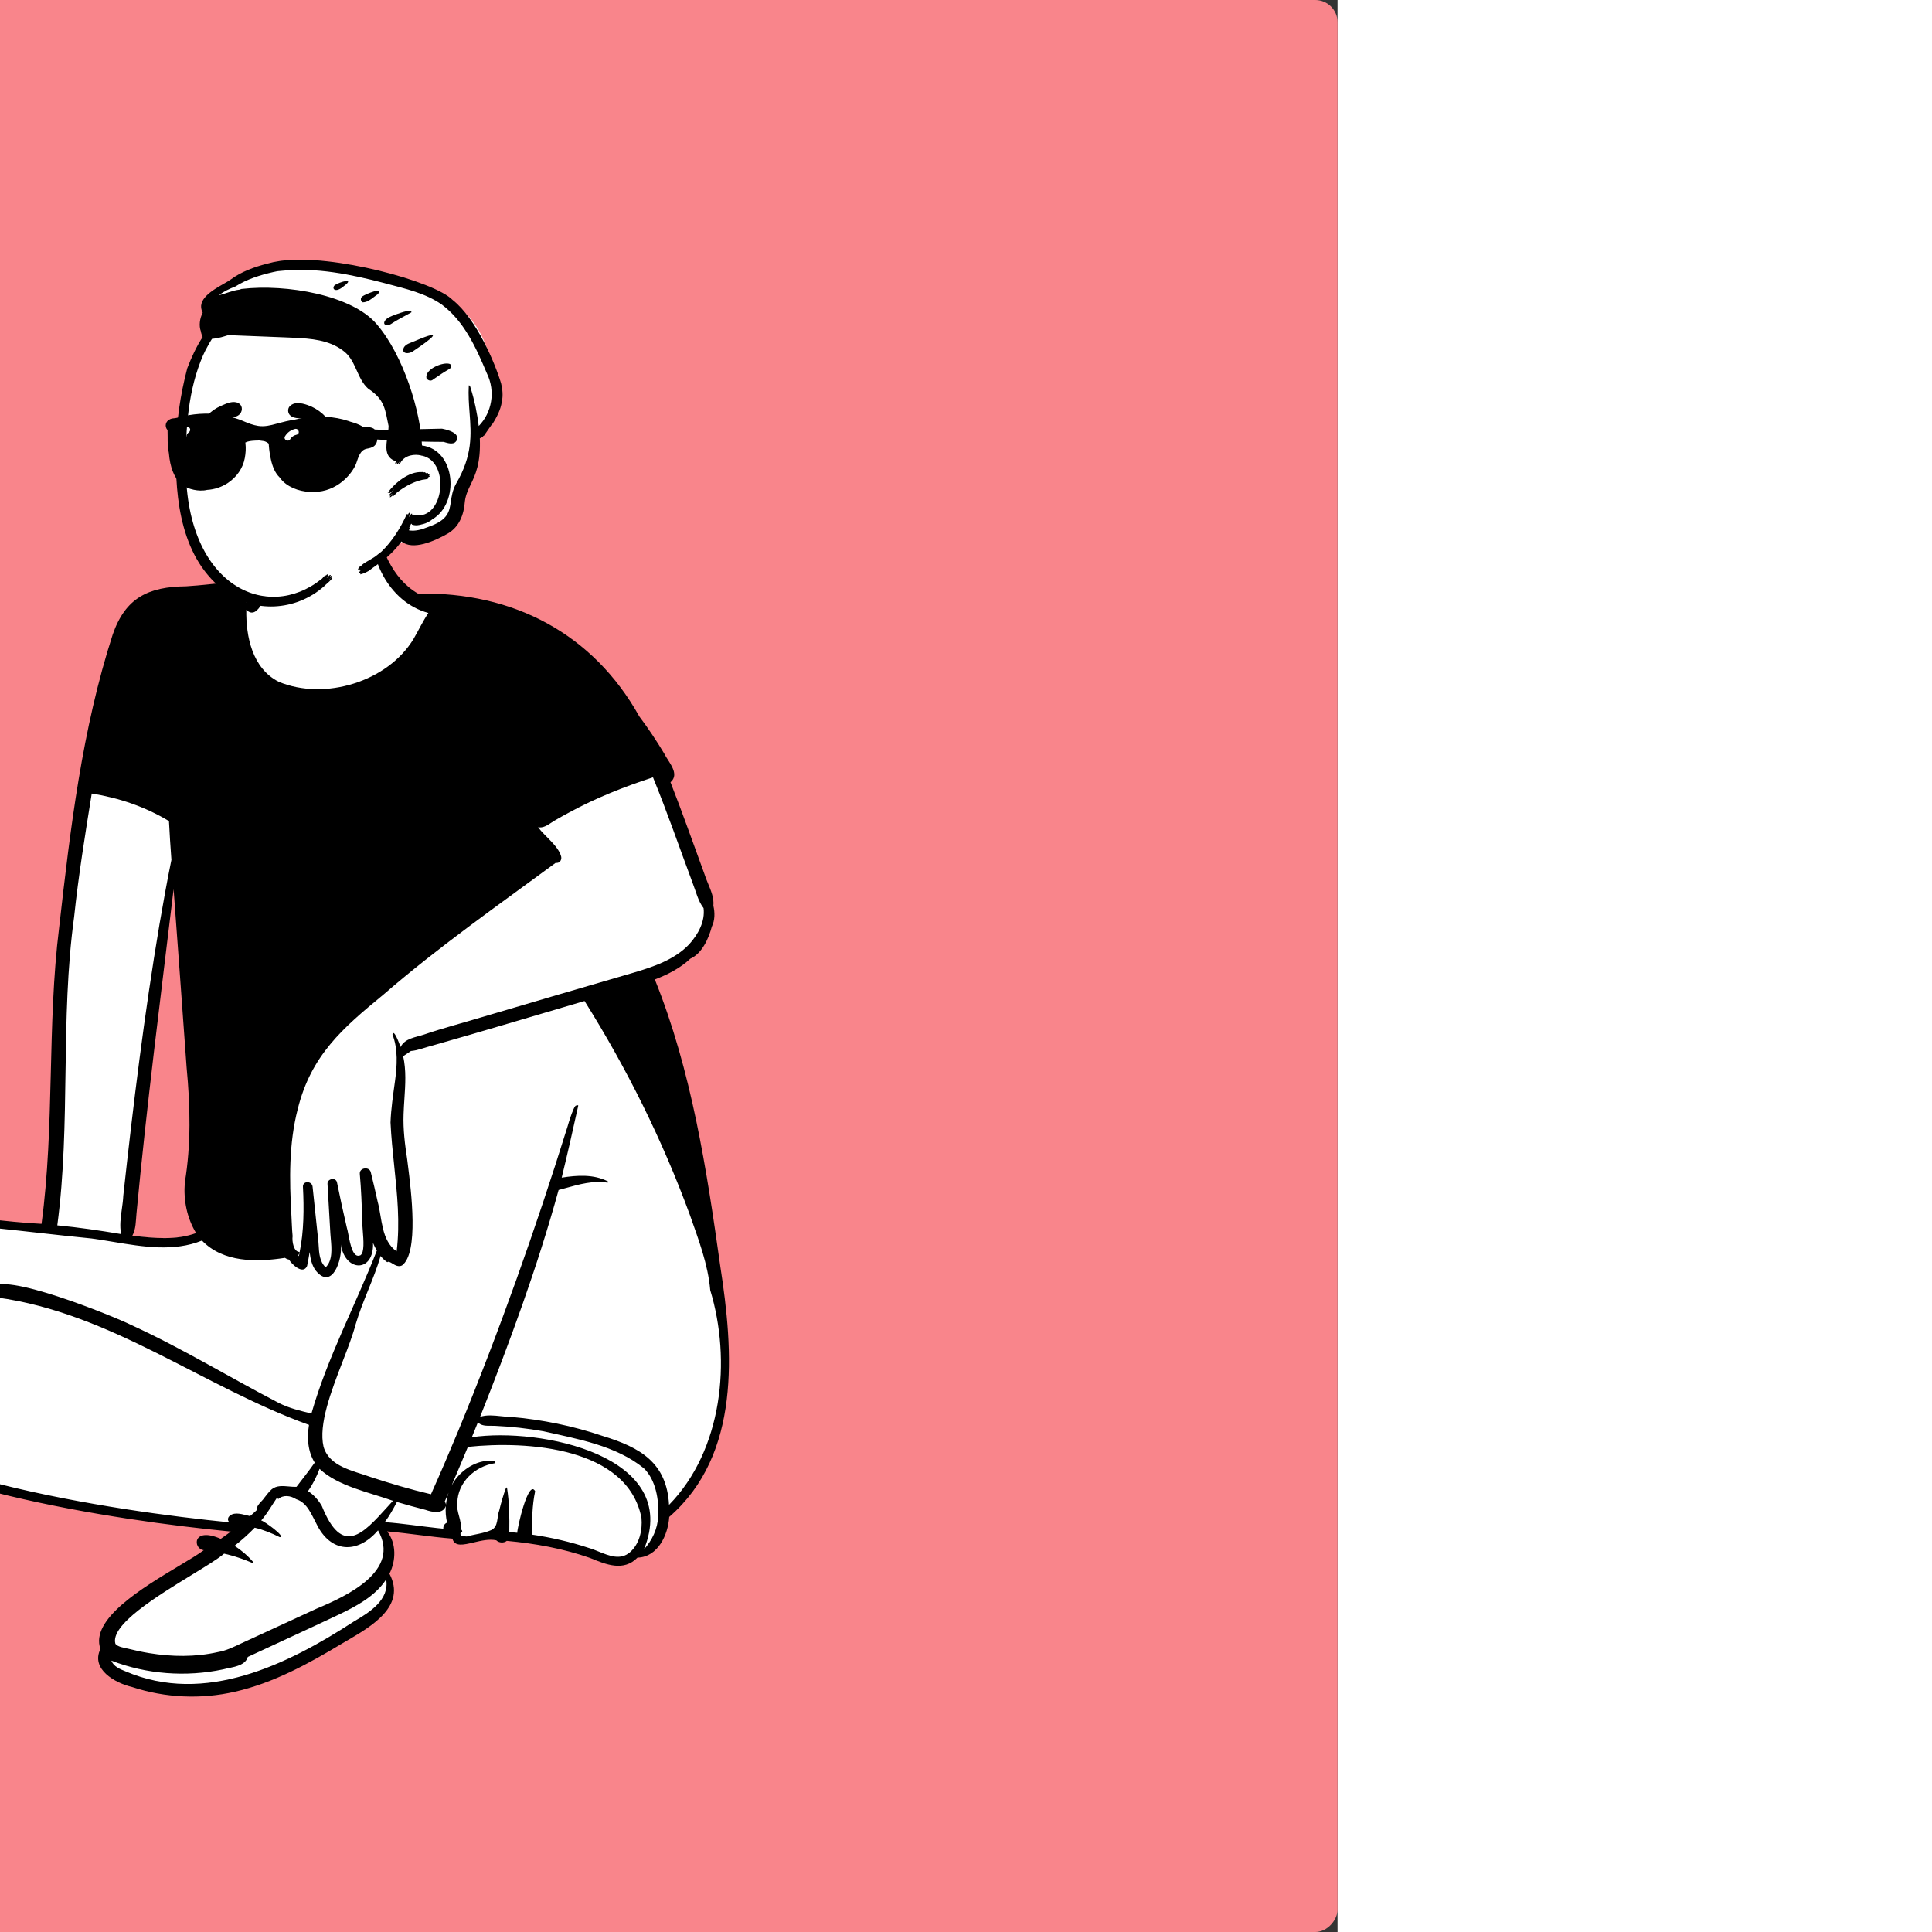 <?xml version="1.0" standalone="no"?>
<svg viewBox="-900 -300 2600 2600" style="width: 585px; height: 585px; justify-content: center; align-self: center; transform: scale(-1, 1);" xmlns="http://www.w3.org/2000/svg"><rect x="-900" y="-300" width="2600" height="2600" fill="#333333" stroke="none"/><rect x="-900" y="-300" width="100%" height="100%" fill="#f9858b" rx="30"></rect><g transform="rotate(1 580.468 1016.495)"><g transform="translate(-172 456)"><path d="M667.834 1592.07C684.941 1595.67 702.504 1597.49 720.033 1597.49C748.379 1597.49 776.183 1592.81 802.671 1583.59L802.926 1583.5L803.187 1583.43C818.41 1579.6 836.335 1570.2 842.065 1557.81C844.741 1552.02 844.464 1546.12 841.221 1539.77L840.099 1537.57L840.891 1535.23C852.961 1499.72 782.781 1459.29 736.342 1432.53C722.147 1424.35 709.889 1417.29 701.673 1411.43L689.373 1402.66L704.437 1400.78C707.274 1400.42 708.618 1397.62 708.497 1395.73C708.312 1392.85 704.95 1392.24 702.163 1392.24C699.022 1392.24 693.433 1393.09 684.633 1397.12L681.547 1398.54L678.73 1396.66C674.363 1393.73 669.82 1390.56 664.841 1386.96L652.539 1378.07L667.695 1376.33C728.932 1369.29 848.992 1353 965.062 1323.03C1091.29 1290.44 1179.9 1250.67 1228.45 1204.8L1228.59 1204.67C1267 1170.71 1292.26 1117.91 1292.95 1070.14C1293.44 1036.34 1281.56 1007.05 1258.61 985.415C1225.68 961.591 1181.04 950.007 1122.17 950.007C1080.07 950.007 1036.51 955.609 994.391 961.027C966.669 964.593 940.484 967.962 916.253 969.525L910.747 969.881L909.928 964.506C899.559 896.507 896.631 826.945 893.798 759.674C891.115 695.941 888.341 630.037 879.22 565.75C863.14 442.82 844.91 303.483 800.568 174.123C792.301 151.555 781.368 136.747 766.163 127.52C752.042 118.95 733.644 114.959 708.265 114.959C707.618 114.959 706.176 114.968 706.176 114.968L706.033 114.962C695.591 114.553 684.803 113.632 674.371 112.741C660.525 111.56 646.209 110.338 632.826 110.338C631.191 110.338 629.57 110.356 627.908 110.394C622.144 110.487 617.602 111.311 614.019 112.912L608.479 115.388L606.043 109.895C603.675 104.555 601.557 98.824 599.749 92.86L599.496 92.026L599.501 89.927L599.501 89.881C599.52 82.372 599.54 74.609 598.924 67.116C596.859 42.021 588.527 24.565 573.451 13.751C560.475 4.444 542.716 0.077 517.561 0.005L514.736 0C495.061 0 474.732 0.96 461.341 12.421C454.283 18.463 450.024 28.159 449.657 39.025C449.512 43.315 449.935 47.737 450.321 51.109L450.46 52.321L450.1 53.487C438.831 90.078 421.66 114.897 397.606 129.362L396.16 130.231L393.544 130.227C265.203 130.227 162.696 189.665 104.907 297.593L104.722 297.94L104.49 298.26C93.228 313.866 82.396 330.631 72.289 348.095C70.949 350.926 69.187 353.799 67.324 356.835C59.439 369.69 57.613 375.066 63.081 379.634L66.284 382.308L64.83 386.189C54.199 414.566 44.22 443.737 34.568 471.947C30.266 484.521 25.819 497.521 21.367 510.295C20.072 514.764 18.3 519.252 16.585 523.594L16.584 523.597C12.831 533.1 9.287 542.075 10.355 550.66L10.478 551.65L10.266 552.625C8.288 561.668 9.051 570.492 12.358 576.836L12.644 577.384L12.808 577.979C14.855 585.353 22.793 609.934 39.001 616.593L39.987 616.998L40.77 617.715C52.079 628.044 67.183 636.516 86.946 643.618L92.643 645.665L90.505 651.256C44.747 770.863 26.746 896.973 9.487 1037.65C2.026 1091.93 -4.462 1155.56 3.988 1215.91C13.266 1282.16 38.8 1332.01 82.052 1368.31L83.944 1369.9L84.141 1372.34C85.709 1391.74 97.049 1420.68 121.867 1420.91L124.313 1420.93L126.047 1422.63C132.183 1428.66 138.883 1431.46 147.134 1431.46C158.421 1431.46 170.814 1426.11 182.801 1420.94L183.52 1420.63L183.67 1420.57C216.82 1408.3 253.763 1400.04 296.606 1395.34L299.065 1395.07L301.003 1396.58C301.644 1397.09 302.603 1397.37 303.637 1397.37C305.004 1397.37 306.342 1396.87 307.128 1396.07L308.357 1394.81L310.084 1394.41C313.052 1393.73 316.19 1393.4 319.679 1393.4C327.611 1393.4 335.837 1395.19 343.094 1396.77C348.941 1398.04 354.466 1399.25 358.577 1399.25C363.318 1399.25 363.993 1397.85 364.54 1395.56L365.522 1391.45L369.793 1391.03C385.161 1389.54 400.766 1387.32 415.855 1385.17C429.455 1383.23 443.517 1381.22 457.469 1379.74L471.306 1378.27L462.89 1389.19C452.876 1402.19 452.203 1423.03 461.254 1439.88L462.699 1442.57L461.316 1445.29C452.575 1462.49 454.961 1477.53 468.823 1492.62C481.459 1506.38 501.622 1517.66 517.824 1526.72C520.025 1527.95 522.169 1529.15 524.282 1530.35C565.666 1554.32 614.301 1580.83 667.834 1592.07ZM701.918 970.847C712.823 951.988 717.401 929.68 715.162 906.32C706.865 861.194 705.22 811.674 709.983 750.517C711.319 726.327 712.645 702.133 713.97 677.941C716.983 622.924 720.099 566.035 723.31 510.092L735.246 509.632C739.407 539.855 743.696 570.582 747.845 600.295C763.608 713.215 779.908 829.98 792.803 945.24C793.049 947.385 793.236 949.552 793.418 951.649C794.093 959.453 794.73 966.824 798.172 972.906L802.452 980.475L793.739 981.641C780.13 983.465 763.193 985.733 746.906 985.733C731.08 985.733 717.413 983.643 705.123 979.345L698.37 976.983L701.918 970.847Z" transform="translate(107 -77.003)" fill="#FFFFFF" fill-rule="evenodd" stroke="none"></path><path d="M999.584 931.858C1092.6 919.895 1198 906.339 1268.44 957.565C1335.93 1020.74 1300.31 1131.14 1238.57 1185.72C1126.19 1291.87 829.644 1340.97 674.365 1358.82C678.875 1362.08 683.435 1365.28 688.075 1368.38C726.465 1350.78 725.925 1381.42 711.165 1383.26C719.144 1388.95 731.354 1395.98 745.346 1404.04C794.679 1432.46 866.172 1473.65 852.554 1513.71C866.345 1540.73 833.885 1559.9 810.644 1565.75C766.415 1581.15 718.394 1584.08 672.554 1574.43C620.415 1563.49 572.804 1538.44 527.215 1512.04C525.161 1510.88 523.027 1509.68 520.837 1508.46C487.018 1489.54 439.657 1463.06 461.925 1419.25C452.615 1401.92 451.724 1378.27 464.085 1362.24C434.755 1365.35 405.715 1370.69 376.355 1373.54C373.664 1384.8 361.753 1382.2 347.772 1379.16C337.847 1377 326.878 1374.61 317.425 1376.79C313.835 1380.46 307.275 1380.98 303.245 1377.83C265.655 1381.96 227.825 1389.36 191.755 1402.72L191.18 1402.97C169.966 1412.12 146.812 1422.12 127.785 1403.43C100.064 1403.18 86.045 1373.06 84.135 1349.43C-14.305 1266.84 -6.196 1127.82 9.515 1013.53C25.545 882.899 43.554 749.554 90.865 625.912C73.125 619.539 56.115 611.078 42.665 598.794C26.814 592.283 17.255 571.637 12.995 556.29C8.505 547.681 8.415 537.092 10.375 528.138C9.12 518.076 13.09 508.028 16.968 498.21C18.69 493.851 20.394 489.538 21.615 485.288C36.075 443.808 49.755 402.082 65.175 360.928C54.835 352.291 61.938 340.713 68.163 330.566C69.976 327.612 71.713 324.779 72.925 322.176C82.905 304.917 93.795 287.956 105.575 271.633C165.775 159.221 272.314 100.858 400.455 101.144C435.644 79.985 449.775 37.776 457.525 0C470.064 48.572 440.185 112.353 386.955 127.424C394.595 138.367 400.545 150.494 407.445 161.891C443.144 218.925 528.335 243.393 589.965 216.521C625.234 197.835 633.144 154.838 631.865 118.835C615.755 136.004 601.885 92.121 599.554 80.97C596.335 65.406 596.965 49.183 602.885 34.319C603.295 33.284 604.675 33.481 604.795 34.565C606.715 51.636 610.515 68.578 617.515 84.359C622.495 82.132 628.265 81.403 633.785 81.314C648.94 80.959 664.899 82.321 680.854 83.682C691.398 84.582 701.939 85.482 712.245 85.885C763.285 85.491 794.285 100.03 812.205 148.987C855.625 275.604 873.855 409.598 891.144 541.751C909.915 674.031 901.695 808.252 921.835 940.317C945.869 938.766 972.189 935.381 999.584 931.858ZM623.625 96.14C622.375 94.002 621.185 91.815 620.045 89.599C623.905 89.747 627.665 89.885 631.465 90.515C631.354 94.511 631.46 98.528 631.567 102.553C631.624 104.689 631.68 106.827 631.705 108.965C629.804 104.453 626.085 100.336 623.625 96.14ZM23.605 531.112C21.734 549.089 31.415 566.032 43.734 579.3C64.005 599.967 92.785 608.921 120.125 616.486C188.564 635.132 256.984 653.818 325.325 672.8C351.095 680.129 377.185 686.344 402.655 694.589C414.115 698.244 428.605 699.15 434.555 710.872C434.617 710.703 434.731 710.377 434.889 709.927C436.591 705.063 443.365 685.705 445.205 693.801C437.855 713.551 439.685 735.843 442.825 756.322C445.665 774.84 448.885 793.398 449.865 812.144C449.312 831.612 447.621 851.057 445.93 870.504C442.595 908.844 439.261 947.187 444.655 985.707C465.415 970.853 463.325 940.553 469.075 918.203C471.695 904.944 474.585 891.774 477.605 878.604C479.465 870.468 493.035 872.241 492.415 880.574C490.894 901.23 490.605 921.906 490.115 942.612C490.439 945.874 490.109 951.192 489.74 957.13C488.926 970.23 487.926 986.344 493.355 990.051C503.539 994.779 506.966 974.923 509.212 961.915C509.885 958.012 510.452 954.726 511.064 952.905C515.455 932.495 519.535 912.026 523.304 891.498C524.635 884.297 536.365 886.12 536.105 893.202C535.275 915.553 534.304 937.893 533.405 960.244C533.316 962.401 533.148 964.738 532.971 967.185C532.027 980.284 530.854 996.56 540.535 1005.51C548.611 997.826 549.07 986.19 549.512 975.015C549.688 970.555 549.861 966.168 550.515 962.135C552.425 940.326 554.335 918.508 556.245 896.689C556.955 888.612 569.644 888.415 569.215 896.689C568.195 925.551 569.015 957.003 575.135 984.111C575.495 986.022 575.875 987.923 576.265 989.834C576.535 989.509 576.795 989.193 577.045 988.859C576.155 987.48 575.595 985.914 575.415 984.22C583.275 983.964 585.405 969.73 584.285 962.736C585.035 953.388 585.045 943.881 585.415 934.594C587.314 886.819 587.275 838.257 574.365 791.793C555.215 720.062 512.345 684.207 456.505 639.997C381.935 577.577 300.465 522.72 221.575 466.681C216.535 467.715 213.255 463.421 213.925 458.79C217.035 444.163 235.445 430.993 244.385 418.336C237.938 419.834 231.951 416.028 226.365 412.477C224.863 411.522 223.39 410.585 221.945 409.776C215.435 406.121 208.845 402.595 202.185 399.195C165.984 380.293 127.605 365.902 88.595 353.904C70.255 401.126 54.615 449.225 37.765 496.96C33.455 508.368 31.005 521.242 23.605 531.112ZM900.655 942.74C879.945 805.435 892.125 665.56 870.775 528.098C863.925 472.562 854.054 417.557 844.175 362.513C807.615 368.945 772.265 381.702 740.915 401.412C740.355 418.828 739.505 436.234 738.535 453.639C744.955 482.383 750.554 511.165 756.095 540.066C778.685 660.832 795.734 782.582 811.175 904.412C811.532 910.395 812.488 916.432 813.446 922.479C815.222 933.695 817.005 944.948 814.984 955.969C843.415 950.728 871.925 945.961 900.655 942.74ZM728.085 888.119C718.655 837.005 718.915 785.213 722.945 733.538C727.375 653.395 731.675 573.233 736.275 493.1C756.245 638.137 777.535 783.006 793.814 928.506C794.974 938.632 794.795 949.349 799.905 958.382C771.665 962.165 741.564 965.977 714.105 956.373C726.155 935.539 730.405 911.819 728.085 888.119ZM84.105 1333.2C10.775 1260.76 -3.455 1140.08 23.635 1045.22C26.045 1010.05 38.345 976.527 49.365 943.222C84.455 842.197 130.605 745.003 185.955 653.237C254.625 672.101 323.175 691.466 392.005 709.709C401.484 711.768 410.974 715.836 420.705 716.427C424.185 718.644 427.675 721.087 431.295 723.233C427.41 742.263 429.029 761.586 430.642 780.833C431.217 787.7 431.791 794.557 432.115 801.387C433.234 821.836 431.025 841.862 428.314 862.095C428.095 864.218 427.828 866.685 427.528 869.444C423.681 904.931 414.616 988.526 437.805 1004.79C442.583 1007.09 447.075 1004.25 450.739 1001.92C453.569 1000.13 455.904 998.648 457.495 1000.1C460.785 997.803 463.855 994.819 466.355 991.529C476.005 1022.73 491.775 1051.68 501.515 1082.92C505.574 1097.3 512.54 1114.47 519.901 1132.61C536.036 1172.38 554.074 1216.84 547.585 1246.91C540.275 1273.95 508.295 1279.78 485.215 1288.62C458.545 1297.9 431.575 1306.41 404.165 1313.33C390.785 1284.93 377.995 1256.27 365.445 1227.49C308.085 1094.74 257.285 959.219 211.885 822.083C211.035 819.039 200.595 786.06 198.685 795.26C198.525 794.314 197.335 791.871 196.885 793.96C204.585 826.161 212.394 858.352 220.845 890.375C200.085 887.469 177.765 886.337 158.765 896.512C157.785 897.034 158.505 898.323 159.474 898.167C178.557 894.858 197.065 899.656 215.431 904.417C218.719 905.269 222.003 906.121 225.285 906.924C255.635 1010.23 294.795 1110.92 336.245 1210.35C327.585 1207.59 317.986 1208.76 308.541 1209.91C304.005 1210.46 299.506 1211.01 295.165 1211.11C253.025 1215.47 211.365 1224.69 171.555 1239.03C121.515 1255.25 86.135 1276.41 84.105 1333.2ZM676.075 1346.37C677.905 1344.51 678.675 1342.06 676.965 1339.2C671.437 1332.14 660.942 1335.02 652.665 1337.29C651.045 1337.74 649.511 1338.16 648.115 1338.48C644.894 1335.8 641.695 1333.11 638.615 1330.27C639.337 1325.79 635.93 1322.32 632.631 1318.96C631.047 1317.35 629.489 1315.76 628.425 1314.1C625.205 1310.33 622.175 1306.04 618.314 1302.88C611.714 1297.73 603.327 1298.64 595.138 1299.52C591.649 1299.9 588.202 1300.27 584.945 1300.17C576.535 1289.47 567.875 1279.11 559.875 1268.06C569.095 1252.56 569.745 1234.41 566.685 1217.14C708.115 1163.48 830.535 1061.87 983.495 1038.39C988.755 1037.51 991.705 1031.12 990.394 1026.43C979.724 1000.97 826.394 1066.67 803.474 1078.57C735.875 1110.93 672.554 1151.28 606.855 1186.88C593.155 1194.16 578.085 1198.07 563.105 1201.85C540.085 1126.3 501.144 1057.04 471.285 984.2C473.224 980.841 474.875 977.315 476.275 973.69C475.285 1013.75 514.245 1013.19 519.625 975.187C517.405 994.996 532.385 1037.42 554.005 1009.58C559.075 1002.59 560.875 993.637 561.734 984.604C562.845 990.849 564.105 997.065 565.505 1003.26C571.054 1015.53 586.205 1000.61 589.724 994.208C591.755 993.844 593.655 992.918 595.045 991.785C633.275 997.094 678.304 996.789 706.355 966.607C744.593 981.276 786.112 973.595 825.92 966.23C835.645 964.43 845.267 962.65 854.715 961.219C878.209 958.518 901.725 955.477 925.266 952.432C999.839 942.789 1074.65 933.114 1149.74 934.111C1193.85 936.672 1245.89 943.794 1273.79 981.432C1309.58 1035.69 1289.35 1108.96 1249.87 1155.93C1154.9 1276.17 828.915 1328.46 676.075 1346.37ZM98.905 1348.21C97.445 1326.52 101.095 1299.52 117.165 1283.35C153.945 1252.26 205.445 1242.48 251.405 1231.22C272.814 1226.99 294.515 1224.18 316.305 1222.79C318.059 1222.65 319.921 1222.63 321.815 1222.61C328.267 1222.55 335.093 1222.49 339.314 1217.6C342.125 1224.26 344.974 1230.91 347.825 1237.56C256.325 1225.57 65.425 1267.22 118.885 1392.57C107.564 1380.3 100.064 1365.37 98.905 1348.21ZM317.705 1270.51C337.625 1266.27 359.175 1278.7 370.835 1293.89C372.905 1296.59 374.745 1299.45 376.355 1302.43C368.585 1285.15 360.915 1267.83 353.385 1250.46C273.655 1243.39 138.595 1254.55 121.495 1350.07C120.255 1366.22 124.685 1385.19 137.835 1396.06C150.719 1406.82 165.805 1400.38 179.974 1394.34C184.477 1392.42 188.887 1390.54 193.105 1389.26C217.925 1380.61 243.435 1374.26 269.325 1369.99C268.855 1350.48 268.325 1330.67 263.935 1311.71C272.655 1294.46 289.205 1361.67 288.974 1367.18C292.545 1366.74 296.105 1366.34 299.685 1365.97C299.025 1346.22 298.935 1326.29 301.665 1306.7C301.755 1305.9 302.825 1305.73 303.105 1306.51C306.974 1316.33 310.045 1326.53 312.715 1336.76C316.355 1345.64 313.775 1358.46 324.095 1363.01C334.525 1367.37 346.035 1368.05 356.945 1370.99C359.095 1370.89 361.205 1370.63 363.224 1370.14C366.635 1369.31 365.785 1364.66 362.894 1364.18C363.144 1363.56 363.335 1362.85 363.545 1362.05C364.115 1362.01 364.695 1361.98 365.275 1361.94C363.776 1355.8 365.341 1349.59 366.923 1343.31C368.413 1337.4 369.917 1331.43 368.894 1325.41C367.965 1297.96 344.465 1276.74 317.705 1273.1C316.394 1272.84 316.425 1270.79 317.705 1270.51ZM569.585 1306.21C562.855 1297.05 557.705 1287.03 553.495 1276.51C529.175 1300.3 487.175 1309.26 455.465 1321.23C457.906 1323.81 460.317 1326.39 462.699 1328.94C496.857 1365.49 524.932 1395.53 551.295 1326.56C555.695 1318.61 561.935 1311.21 569.585 1306.21ZM385.795 1323.42C385.165 1324.75 384.265 1326.15 384.245 1327.75C383.605 1322.25 382.355 1316.81 380.455 1311.6C382.234 1315.54 384.015 1319.48 385.795 1323.42ZM683.945 1388.39C682.215 1388.79 680.474 1389.22 678.745 1389.68C667.515 1392.69 656.625 1396.84 646.035 1401.56C645.155 1401.95 644.435 1401.01 645.025 1400.28C651.845 1391.99 660.325 1384.36 669.765 1378.13C660.045 1370.75 650.665 1362.77 642.135 1354.19C630.365 1357.21 619.535 1361.89 608.635 1367.51C599.575 1367.5 630.275 1344.77 633.224 1344.62C624.635 1335.08 618.314 1324.1 610.984 1313.67C610.755 1314.57 610.335 1315.6 609.865 1316.32C603.365 1310.46 593.415 1311.56 585.635 1316.82C570.885 1321.7 565.405 1338 559.125 1350.08C540.915 1389.9 504.765 1392.69 476.285 1360.66C446.224 1415.6 519.314 1448.15 560.984 1464.67C593.785 1479.05 630.085 1495.07 663.045 1509.57C673.245 1514.19 683.355 1518.97 694.554 1520.67C724.995 1526.99 756.564 1526.03 787.045 1520.48C796.474 1518.77 805.814 1516.6 815.064 1514.1C820.375 1512.66 828.775 1511.65 832.285 1507.2C839.359 1481.69 775.138 1443.95 727.591 1416C708.395 1404.71 691.917 1395.03 683.945 1388.39ZM388.365 1359.95C390.984 1359.66 393.605 1359.35 396.224 1359.02C419.835 1356.07 443.314 1351.88 467.015 1349.78C460.505 1341.36 455.205 1332.21 450.205 1322.92C437.525 1326.92 424.775 1330.68 411.945 1334.16C402.965 1337.42 388.825 1340.86 384.445 1329.54C385.255 1337 384.695 1344.59 383.185 1351.94C386.545 1353.02 388.635 1356.49 388.365 1359.95ZM819.265 1544.47C713.234 1592.1 600.984 1539.06 510.564 1482.52C489.695 1470.87 462.245 1454.35 466.465 1426.92C481.835 1449.4 507.175 1462.21 531.495 1473.31C572.355 1491.78 613.484 1509.66 654.445 1527.9C658.314 1540.74 676.814 1541.23 687.995 1544.08C737.765 1553.73 791.265 1548.93 838.105 1529.68C835.394 1537.71 826.525 1541.4 819.265 1544.47Z" transform="translate(100 -53.998)" fill="#000000" fill-rule="evenodd" stroke="none"></path></g><g transform="translate(225 0)"><g><g><path d="M252.793 0C297.565 0 351.283 21.705 355.85 22.139L355.973 22.145C358.376 22.145 367.765 29.299 384.141 43.605L366.404 78.199L367.84 79.57C374.708 86.155 380.572 92.157 385.201 96.889C422.992 135.523 429.785 287.213 420.878 340.112C411.972 393.011 395.476 444.774 318.678 444.774C241.879 444.774 156.439 398.596 143.278 384.216C134.503 374.63 124.647 370.037 113.71 370.438C113.26 369.87 112.815 369.305 112.372 368.741L110.763 368.513C95.626 366.321 84.78 363.37 78.225 359.662C65.422 352.418 51.35 314.339 51.35 305.951C51.35 297.646 30.337 237.234 29.917 230.841L29.91 230.664C29.91 225.319 2.459 200.752 2.459 192.95C2.459 185.147 -3.074 185.621 2.459 158.127L4.067 150.05C9.955 120.778 21.48 72.306 65.422 51.244C113.71 28.099 207.57 0 252.793 0Z" transform="translate(-7.992 58.706)" fill="#FFFFFF" stroke="none"></path><path d="M294.952 1.145C225.78 -7.236 89.059 32.302 64.976 57.864C33.237 83.9 9.065 144.648 1.686 171.493C-0.035 179.159 -0.806 187.687 1.167 195.963C2.838 206.706 8.85 217.802 15.244 226.989C15.221 226.951 15.253 226.872 15.311 226.763L15.396 226.613C18.083 230.297 21.382 234.904 24.389 239.009L25.657 240.733C25.652 240.764 25.636 240.821 25.618 240.886C25.546 241.147 25.431 241.559 25.772 241.147L25.907 240.973C26.167 241.193 26.507 241.413 26.886 241.623L27.616 242.633C28.207 243.093 28.837 243.473 29.507 243.793C30.157 244.153 30.846 244.433 31.556 244.643C31.596 244.643 31.627 244.643 31.657 244.633C30.785 278.287 38.521 293.702 45.069 306.749C48.718 314.021 51.999 320.557 53.214 329.105C54.847 346.847 61.163 363.303 77.232 372.203C95.399 382.161 124.768 394.314 139.457 381.593C148.24 393.149 159.311 403.525 171.957 411.693C173.846 413.233 175.826 414.603 177.877 415.833C180.056 417.403 182.247 418.953 184.417 420.533C186.887 421.903 189.467 423.063 192.137 424.013C192.417 424.143 192.556 424.093 192.627 423.953C193.467 424.293 194.306 424.603 195.177 424.873C196.195 425.318 195.622 423.987 195.218 423.193L195.056 422.883C195.627 423.093 196.197 423.293 196.777 423.483C197.157 423.533 197.366 423.373 197.387 422.993C197.266 422.313 196.967 421.713 196.476 421.203C196.016 420.553 195.497 419.783 194.927 419.073C195.407 419.263 195.896 419.463 196.387 419.643L196.493 419.685C197.388 419.978 196.612 418.177 196.497 418.003C196.476 417.983 196.467 417.963 196.447 417.933C196.797 418.063 197.146 418.203 197.497 418.323C198.297 418.683 198.717 418.333 198.527 417.493C198.146 416.803 197.697 416.153 197.186 415.563C196.707 414.933 196.167 414.363 195.567 413.853L193.527 412.873L193.391 412.745L193.257 412.623C193.317 412.523 193.356 412.423 193.356 412.343C187.491 407.509 177.881 404 171.616 398.543C169.927 397.363 168.297 396.113 166.686 394.843C151.957 381.107 140.56 363.67 131.737 345.112C130.573 344.178 129.592 345.583 130.826 347.303C130.6 347.187 130.383 346.609 130.124 345.922C129.557 344.416 128.793 342.384 127.311 343.532C127.302 343.593 127.294 343.648 127.287 343.697C127.245 343.98 127.229 344.09 127.255 344.188C127.298 344.355 127.462 344.491 127.826 345.403C127.825 345.511 127.824 345.603 127.824 345.682C127.821 345.965 127.819 346.085 127.848 346.197C127.904 346.417 128.074 346.607 128.567 347.922L128.737 348.383C128.587 348.403 128.417 348.453 128.266 348.543C128.655 348.254 123.731 341.214 124.606 346.073C124.564 346.059 124.552 346.054 124.539 346.054C124.533 346.053 124.527 346.055 124.516 346.056C124.502 346.059 124.48 346.062 124.441 346.066L124.286 346.073C124.313 345.574 121.762 344.607 122.667 346.983C122.577 346.963 122.515 346.889 122.438 346.799C122.231 346.556 121.922 346.194 120.697 346.443C81.523 354.093 71.66 274.957 109.887 266.673C110.137 266.853 110.536 266.823 110.646 266.483C119.636 263.959 132.39 265.438 138.587 274.963C138.28 275.907 143.464 279.537 140.257 274.353C140.507 274.603 140.757 274.783 141.007 274.853C141.421 276.754 146.1 280.48 142.917 274.563C142.947 274.563 142.987 274.553 143.027 274.543C143.419 276.329 148.398 278.776 144.826 273.683C160.7 268.433 158.187 253.529 155.802 239.385C155.006 234.664 154.225 230.028 154.146 225.863C158.396 203.789 158.557 190.282 180.627 175.303C196.104 161.186 196.186 135.831 214.266 122.973C232.692 108.85 256.307 106.499 279.141 105.031L287.561 104.506C314.516 102.994 340.797 101.399 367.677 99.933C369.516 100.543 371.356 101.063 373.217 101.533C378.636 103.113 384.136 104.133 389.707 104.583C391.697 107.543 393.547 110.583 395.277 113.703C397.786 117.863 400.067 122.163 402.106 126.583C423.072 172.469 427.338 224.568 427.846 275.258L427.873 278.359C429.612 436.884 322.225 487.363 248.226 430.473C247.586 430.246 246.859 429.399 246.059 428.468C244.748 426.941 243.244 425.188 241.616 425.573C241.322 424.346 237.133 422.478 239.377 425.623C239.333 425.694 239.292 425.759 239.254 425.819C238.842 426.468 238.789 426.552 239.755 427.499L240.837 428.543C240.766 428.683 240.747 428.813 240.766 428.943C239.606 427.843 238.467 426.713 237.346 425.533L237.012 425.371C234.491 424.2 235.502 426.034 237.188 427.832L237.246 427.892L237.059 427.742C236.694 427.458 236.226 427.135 235.606 426.763C235.467 426.613 235.326 426.483 235.197 426.333C232.27 425.813 234.84 428.474 236.823 430.309L237.877 431.263C237.856 431.393 237.866 431.513 237.917 431.633C236.797 430.553 235.697 429.453 234.627 428.323C232.097 429.226 236.684 433.118 240.421 436.289C241.995 437.624 243.417 438.83 244.096 439.633C284.463 474.319 340.731 473.379 376.652 445.404C436.114 401.256 443.6 319.705 440.606 251.433C439.706 215.498 433.561 178.844 423.686 143.623C418.035 129.628 411.054 114.914 402.237 101.903C403.286 99.364 404.106 96.913 404.457 94.254C407.246 86.552 405.706 76.892 401.579 69.073C410.462 51.563 388.198 39.305 372.762 30.805C368.858 28.656 365.391 26.747 362.975 25.055C348.636 14.803 330.71 8.666 313.356 4.613C307.987 3.173 302.547 2.113 297.027 1.413L294.952 1.145ZM156.839 33.444C201.601 20.934 247.738 10.601 294.646 14.633C298.377 14.713 302.047 15.204 305.667 16.093C323.142 19.776 341.23 24.998 357.008 34.65C364.927 37.525 372.615 40.907 379.392 45.986C369.953 44.035 360.964 39.833 351.532 38.995C350.641 38.694 349.75 38.395 348.859 38.1C287.723 32.057 199.849 49.196 167.661 88.737C132.051 131.723 110.594 207.831 109.657 252.943C63.979 259.716 60.149 331.365 97.207 352.413C100.458 355.065 105.481 357.741 110.226 358.793C110.707 358.893 111.197 358.973 111.686 359.053C113.161 359.496 114.81 359.973 117.427 360.133L117.924 360.171C120.24 360.312 122.503 360.009 124.707 359.253C125.326 359.113 125.297 358.703 125.076 358.293C125.417 358.203 125.747 358.123 126.076 358.013C126.887 359.713 127.737 361.393 128.616 363.053C128.657 363.123 128.697 363.183 128.726 363.243C127.639 363.768 127.866 364.364 128.613 365.592L129.346 366.783C121.167 368.545 112.049 366.058 103.699 362.907L102.614 362.492C76.146 353.704 74.322 342.648 72.049 328.869C70.879 321.782 69.591 313.975 64.771 305.385C41.54 267.317 43.145 239.43 44.824 210.262C45.509 198.36 46.206 186.246 45.234 173.139C43.012 173.481 43.792 174.34 42.761 176.962C37.821 193.745 34.66 210.664 32.806 228.093C14.986 210.554 8.941 182.231 20.766 157.113C34.308 123.306 49.826 86.691 79.877 63.673C101.386 48.129 128.299 41.593 153.751 34.331L156.839 33.444ZM223.167 35.113C215.938 30.663 195.125 25.262 210.925 36.617C223.019 46.793 228.094 39.458 223.167 35.113ZM165.699 48.508C155.76 37.655 182.359 48.052 186.343 50.938L186.457 51.023C189.43 53.116 188.827 57.624 186.034 58.948C180.277 59.058 175.622 55.612 171.007 52.197C169.251 50.897 167.501 49.602 165.699 48.508ZM140.627 75.682C134.193 73.544 119.499 68.662 120.798 73.593C129.818 78.572 139.693 83.013 148.7 88.899C153.093 91.592 160.185 90.357 156.681 84.395C153.691 80.08 147.959 78.352 142.959 76.489L142.176 76.193C141.743 76.053 141.22 75.879 140.627 75.682ZM118.811 125.522L115.534 123.39C97.85 111.816 72.851 94.279 117.186 112.423C122.239 114.59 128.953 115.872 131.71 120.684C136.041 129.553 124.643 130.149 118.811 125.522ZM102.079 162.351C104.084 150.029 79.021 140.725 70.536 143.833C66.64 145.531 68.22 149.397 71.89 151.218C78.633 154.887 84.297 158.575 90.577 162.781L94.186 165.204C96.951 166.801 100.885 165.18 102.079 162.351ZM107.566 289.183C109.2 288.296 109.623 288.569 109.889 288.741C110.023 288.828 110.117 288.889 110.306 288.763C127.972 287.322 147.021 302.789 156.896 315.683C156.182 316.425 154.355 314.478 153.766 313.851C153.712 313.792 153.668 313.746 153.636 313.713C153.586 313.763 153.526 313.803 153.466 313.823L153.741 314.211C157.744 319.955 149.809 313.196 149.066 311.803C148.936 311.873 148.806 311.913 148.656 311.883C149.285 312.5 151.206 314.109 151.536 315.253L152.045 315.677C156.848 319.79 156.449 322.883 150.997 317.043C151.126 317.313 151.176 317.563 151.086 317.763L151.274 317.888C153.955 319.762 156.16 324.985 150.556 319.623C151.01 322.672 147.392 318.76 145.674 316.902C145.185 316.374 144.85 316.012 144.806 316.023C134.188 307.688 118.555 299.582 105.236 298.493L104.778 298.441C102.334 298.127 101.178 297.401 102.036 295.803C99.026 295.087 99.731 293.605 101.156 293.653C99.033 292.257 100.944 290.922 102.176 291.443C101.58 289.792 103.087 290.078 104.14 290.278C104.583 290.362 104.944 290.43 105.036 290.333C106.23 288.492 106.833 288.938 107.189 289.2C107.358 289.325 107.472 289.409 107.566 289.183ZM238.524 429.117L238.123 428.76L238.475 429.201C238.66 429.429 238.849 429.634 239.157 429.843C239.137 429.773 239.137 429.703 239.146 429.623C238.942 429.468 238.733 429.297 238.524 429.117Z" transform="translate(-15 51)" fill="#000000" fill-rule="evenodd" stroke="none"></path></g></g><g transform="translate(159 186)"><g><path d="M175.373 49.587C175.699 49.444 175.991 49.205 176.203 48.858C178.978 44.31 179.267 38.881 178.039 33.564C176.563 27.172 172.899 20.959 168.944 16.756C163.959 11.458 157.895 7.754 151.246 4.947C150.762 4.743 150.267 4.531 149.763 4.315C142.964 1.405 134.597 -2.01 127.865 1.471C125.161 2.87 123.673 5.204 123.256 7.75C122.814 10.453 123.597 13.41 125.462 15.722C128.557 19.559 133.339 20.353 138.087 21.047C139.602 21.268 141.106 21.486 142.53 21.823C147.429 22.982 152.604 24.436 157.104 26.724C166.253 31.376 170.54 38.59 172.747 48.285C172.837 48.678 173.037 48.999 173.3 49.241C173.575 49.493 173.921 49.658 174.285 49.719C174.651 49.781 175.032 49.737 175.373 49.587ZM58.394 19.193C55.069 22.433 51.134 22.935 47.153 23.381C44.941 23.631 43.175 23.833 41.437 24.225C36.66 25.303 31.939 26.927 27.632 29.266C23.129 31.711 18.222 34.659 14.692 38.436C13.853 39.335 13.062 40.278 12.269 41.223C11.546 42.085 10.851 42.915 10.117 43.715C9.274 44.634 8.474 45.597 7.679 46.558C7.187 47.368 7.09 47.568 6.99 47.775C6.841 48.087 6.668 48.436 6.47 48.81C6.198 49.323 5.881 49.884 5.548 50.393C4.994 51.323 4.697 51.58 4.44 51.694C4.014 51.884 3.61 51.977 3.218 51.927C2.851 51.879 2.504 51.703 2.162 51.414C0.455 49.971 -0.048 47.605 0.004 45.092C0.082 41.279 1.488 37.058 2.785 34.463C5.799 28.433 9.979 22.165 15.006 17.665C20.742 12.528 27.018 8.639 34.226 5.959C38.705 4.293 43.891 2.764 48.771 2.957C52.284 3.096 55.637 4.14 58.407 6.748C60.107 8.349 60.923 10.625 60.923 12.901C60.923 15.221 60.076 17.555 58.394 19.193ZM164.634 78.33C166.478 78.882 167.779 78.621 169.441 77.755C170.719 77.09 171.589 76.039 172.088 74.812C172.599 73.556 172.706 72.108 172.454 70.766C171.405 65.195 168.042 60.251 163.503 57.067C159.091 53.973 153.589 52.544 148.048 53.734C144.003 54.604 138.007 58.442 134.85 63.124C133.504 65.12 132.671 67.26 132.581 69.372C132.495 71.387 133.008 73.418 135.676 76.096C135.935 76.177 136.208 76.221 136.477 76.221C137.138 76.221 137.821 75.944 138.274 75.544C139.469 74.493 140.311 73.164 141.178 71.733C141.641 70.968 142.102 70.198 142.69 69.519C144.449 67.493 147.002 65.774 149.683 65.326C152.167 64.911 154.406 65.647 156.181 67.035C158.256 68.66 159.713 71.152 160.252 73.815C160.472 74.893 161.036 75.866 161.818 76.648C162.607 77.437 163.615 78.024 164.634 78.33ZM46.175 69.111C43.748 67.559 40.893 67.026 37.729 68.466C35.256 69.59 30.919 73.338 27.901 78.266C25.836 81.637 24.372 85.592 24.677 89.712C24.748 90.668 24.394 91.374 23.837 91.895C23.396 92.307 22.76 92.61 22.013 92.705C21.379 92.785 20.669 92.713 20.091 92.532C18.993 92.19 18.412 91.477 18.193 90.896C16.08 85.284 16.99 79.021 19.358 73.371C22.555 65.746 28.359 59.358 32.162 57.299C38.67 53.774 46.347 53.612 52.864 57.203C58.411 60.26 61.88 65.194 65.33 70.224C66.064 71.293 66.791 72.355 67.544 73.398C69.051 75.487 69.201 77.559 68.618 79.336C67.971 81.305 66.322 82.966 64.259 83.836C62.353 84.639 60.141 84.752 58.183 83.927C56.529 83.229 55.012 81.87 54.051 79.562C52.434 75.677 49.739 71.39 46.175 69.111Z" transform="translate(54 55.059)" fill="#000000" fill-rule="evenodd" stroke="none"></path></g></g><g transform="translate(123 338)"></g><g transform="translate(47 241)"><g><path d="M379.584 5.441C374.676 5.048 361.281 0 337.809 0C322.496 0 301.24 4.689 287.629 10.904L286.824 11.269C280.634 14.063 274.177 16.647 267.464 17.792C259.217 19.208 251.031 17.401 243.065 15.313L241.551 14.919C233.986 12.971 226.468 11.329 218.906 10.332C214.682 9.347 210.429 8.594 206.136 8.012C195.948 6.616 185.67 6.175 175.422 7.149C165.484 8.103 155.695 9.88 146.278 13.233C145.27 13.595 144.233 13.978 143.186 14.375C138.049 15.861 131.546 18.081 126.898 21.396C121.282 22.008 114.562 21.478 110.805 25.352C104.733 26.503 20.368 25.803 20.368 25.803C15.14 26.833 3.367 30.086 0.815 35.495C-0.877 39.09 0.134 42.263 3.207 44.643C7.639 48.067 18.138 43.648 18.138 43.648C23.6 43.648 92.028 41.603 103.436 39.19C104.866 39.088 106.301 38.982 107.739 38.872C107.875 40.912 108.43 42.913 109.51 44.703C111.973 48.801 115.85 49.899 120.051 50.688L122.009 51.04C131.215 52.681 133.537 62.59 136.45 70.228L136.691 70.85C140.724 81.123 158.225 105.158 188.502 107.742C203.415 109.015 219.665 105.634 231.626 96.425C234.918 93.895 237.63 90.973 239.822 87.699C246.297 81.204 249.339 72.458 251.231 63.3C252.512 57.094 253.343 50.748 253.703 44.422L253.835 41.89C255.753 40.155 257.831 39.059 260.031 38.396C262.045 37.984 264.054 37.682 266.087 37.455C268.166 37.362 270.307 37.432 272.479 37.509C277.025 37.67 281.436 38.014 285.242 39.835L285.134 40.754C284.406 47.429 285.031 54.264 286.368 60.83C289.191 74.606 297.887 86.213 309.597 93.765C318.004 99.183 327.831 102.295 337.771 102.666C343.597 104 350.098 103.497 355.584 102.233C366.509 99.716 385.73 92.818 388.42 51.947C389.927 45.248 389.786 37.785 389.65 30.624L389.65 30.622C389.59 27.421 389.53 24.282 389.619 21.297C393.743 16.627 392.592 9.217 385.526 6.496C383.605 5.753 381.773 5.582 379.732 5.451L379.584 5.441ZM359.696 19.363C360.724 17.6 363.403 16.674 365.173 17.922C369.215 20.767 372.149 25 372.344 30.066C372.544 35.244 364.537 35.218 364.338 30.066L364.321 29.819C364.135 27.851 362.654 25.929 361.133 24.857L360.964 24.733C359.306 23.464 358.565 21.303 359.696 19.363ZM218.087 22.722C213.065 21.618 210.92 29.361 215.958 30.468C219.526 31.253 222.549 33.051 224.592 36.099L224.807 36.431C227.548 40.793 234.48 36.766 231.72 32.376C228.614 27.436 223.788 23.976 218.087 22.722Z" transform="translate(-1.98952E-12 15)" fill="#000000" fill-rule="evenodd" stroke="none"></path></g></g></g></g></svg>